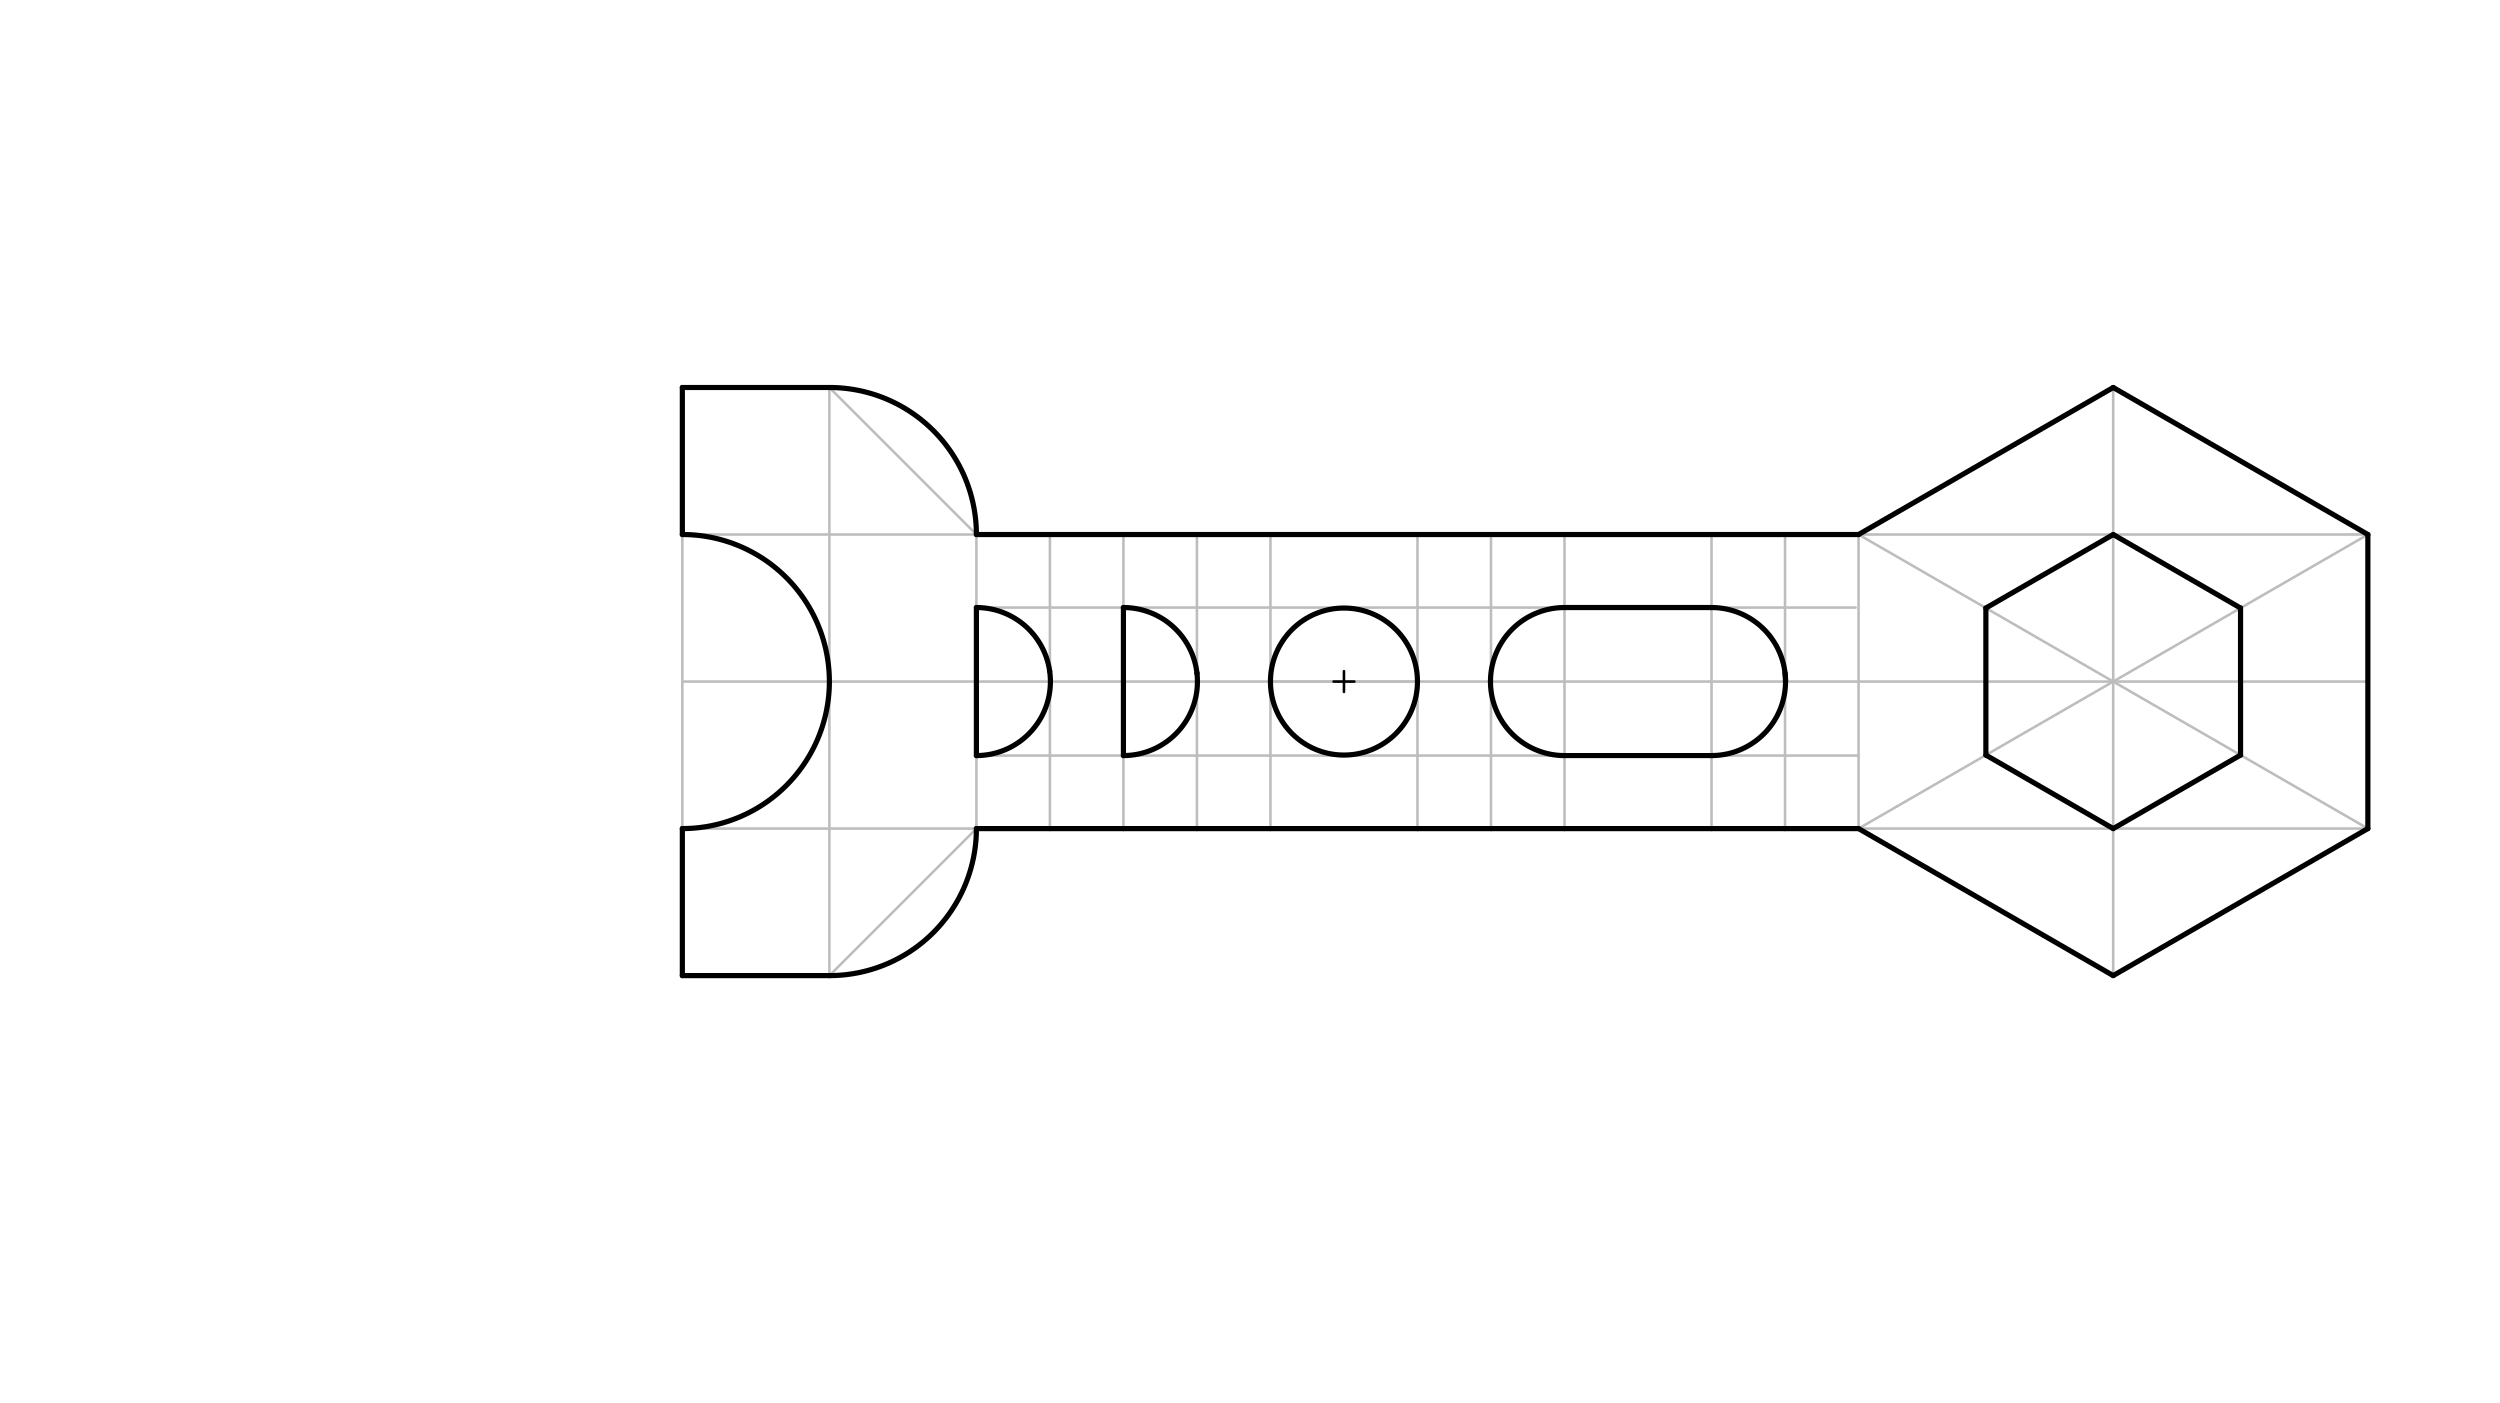 <svg xmlns="http://www.w3.org/2000/svg" class="svg--816" height="100%" preserveAspectRatio="xMidYMid meet" viewBox="0 0 964 541" width="100%"><defs><marker id="marker-arrow" markerHeight="16" markerUnits="userSpaceOnUse" markerWidth="24" orient="auto-start-reverse" refX="24" refY="4" viewBox="0 0 24 8"><path d="M 0 0 L 24 4 L 0 8 z" stroke="inherit"></path></marker></defs><g class="aux-layer--949"><g class="element--733"><line stroke="#BDBDBD" stroke-dasharray="none" stroke-linecap="round" stroke-width="1" x1="376.5" x2="716.657" y1="319.5" y2="319.5"></line></g><g class="element--733"><line stroke="#BDBDBD" stroke-dasharray="none" stroke-linecap="round" stroke-width="1" x1="716.657" x2="376.5" y1="206.114" y2="206.114"></line></g><g class="element--733"><line stroke="#BDBDBD" stroke-dasharray="none" stroke-linecap="round" stroke-width="1" x1="319.807" x2="263.114" y1="376.193" y2="376.193"></line></g><g class="element--733"><line stroke="#BDBDBD" stroke-dasharray="none" stroke-linecap="round" stroke-width="1" x1="263.114" x2="263.114" y1="376.193" y2="319.5"></line></g><g class="element--733"><line stroke="#BDBDBD" stroke-dasharray="none" stroke-linecap="round" stroke-width="1" x1="376.5" x2="716.657" y1="319.5" y2="319.5"></line></g><g class="element--733"><line stroke="#BDBDBD" stroke-dasharray="none" stroke-linecap="round" stroke-width="1" x1="716.657" x2="376.5" y1="206.114" y2="206.114"></line></g><g class="element--733"><line stroke="#BDBDBD" stroke-dasharray="none" stroke-linecap="round" stroke-width="1" x1="376.5" x2="376.5" y1="206.114" y2="319.5"></line></g><g class="element--733"><line stroke="#BDBDBD" stroke-dasharray="none" stroke-linecap="round" stroke-width="1" x1="433.193" x2="433.193" y1="319.5" y2="206.114"></line></g><g class="element--733"><line stroke="#BDBDBD" stroke-dasharray="none" stroke-linecap="round" stroke-width="1" x1="489.886" x2="489.886" y1="319.5" y2="206.114"></line></g><g class="element--733"><line stroke="#BDBDBD" stroke-dasharray="none" stroke-linecap="round" stroke-width="1" x1="546.579" x2="546.579" y1="319.5" y2="206.114"></line></g><g class="element--733"><line stroke="#BDBDBD" stroke-dasharray="none" stroke-linecap="round" stroke-width="1" x1="489.886" x2="546.579" y1="262.807" y2="262.807"></line></g><g class="element--733"><line stroke="#BDBDBD" stroke-dasharray="none" stroke-linecap="round" stroke-width="1" x1="263.114" x2="263.114" y1="206.114" y2="319.5"></line></g><g class="element--733"><line stroke="#BDBDBD" stroke-dasharray="none" stroke-linecap="round" stroke-width="1" x1="263.114" x2="376.5" y1="319.5" y2="319.5"></line></g><g class="element--733"><line stroke="#BDBDBD" stroke-dasharray="none" stroke-linecap="round" stroke-width="1" x1="319.807" x2="319.807" y1="376.193" y2="149.421"></line></g><g class="element--733"><line stroke="#BDBDBD" stroke-dasharray="none" stroke-linecap="round" stroke-width="1" x1="263.114" x2="376.5" y1="206.114" y2="206.114"></line></g><g class="element--733"><line stroke="#BDBDBD" stroke-dasharray="none" stroke-linecap="round" stroke-width="1" x1="376.5" x2="319.807" y1="319.5" y2="376.193"></line></g><g class="element--733"><line stroke="#BDBDBD" stroke-dasharray="none" stroke-linecap="round" stroke-width="1" x1="376.5" x2="319.807" y1="206.114" y2="149.421"></line></g><g class="element--733"><line stroke="#BDBDBD" stroke-dasharray="none" stroke-linecap="round" stroke-width="1" x1="263.114" x2="913.047" y1="262.807" y2="262.807"></line></g><g class="element--733"><line stroke="#BDBDBD" stroke-dasharray="none" stroke-linecap="round" stroke-width="1" x1="574.925" x2="574.925" y1="319.5" y2="206.114"></line></g><g class="element--733"><line stroke="#BDBDBD" stroke-dasharray="none" stroke-linecap="round" stroke-width="1" x1="603.272" x2="603.272" y1="319.5" y2="206.114"></line></g><g class="element--733"><line stroke="#BDBDBD" stroke-dasharray="none" stroke-linecap="round" stroke-width="1" x1="376.5" x2="715.5" y1="234.268" y2="234.268"></line></g><g class="element--733"><line stroke="#BDBDBD" stroke-dasharray="none" stroke-linecap="round" stroke-width="1" x1="716.657" x2="716.657" y1="206.114" y2="319.5"></line></g><g class="element--733"><line stroke="#BDBDBD" stroke-dasharray="none" stroke-linecap="round" stroke-width="1" x1="376.5" x2="716.657" y1="291.346" y2="291.346"></line></g><g class="element--733"><line stroke="#BDBDBD" stroke-dasharray="none" stroke-linecap="round" stroke-width="1" x1="659.965" x2="659.965" y1="319.5" y2="206.114"></line></g><g class="element--733"><line stroke="#BDBDBD" stroke-dasharray="none" stroke-linecap="round" stroke-width="1" x1="688.311" x2="688.311" y1="319.5" y2="206.114"></line></g><g class="element--733"><line stroke="#BDBDBD" stroke-dasharray="none" stroke-linecap="round" stroke-width="1" x1="404.846" x2="404.846" y1="319.5" y2="206.114"></line></g><g class="element--733"><line stroke="#BDBDBD" stroke-dasharray="none" stroke-linecap="round" stroke-width="1" x1="461.539" x2="461.539" y1="319.5" y2="206.114"></line></g><g class="element--733"><line stroke="#BDBDBD" stroke-dasharray="none" stroke-linecap="round" stroke-width="1" x1="814.852" x2="814.852" y1="149.421" y2="376.193"></line></g><g class="element--733"><line stroke="#BDBDBD" stroke-dasharray="none" stroke-linecap="round" stroke-width="1" x1="716.657" x2="913.047" y1="206.114" y2="319.5"></line></g><g class="element--733"><line stroke="#BDBDBD" stroke-dasharray="none" stroke-linecap="round" stroke-width="1" x1="913.047" x2="716.657" y1="206.114" y2="319.5"></line></g><g class="element--733"><line stroke="#BDBDBD" stroke-dasharray="none" stroke-linecap="round" stroke-width="1" x1="716.657" x2="913.047" y1="206.114" y2="206.114"></line></g><g class="element--733"><line stroke="#BDBDBD" stroke-dasharray="none" stroke-linecap="round" stroke-width="1" x1="716.657" x2="913.047" y1="319.5" y2="319.5"></line></g></g><g class="main-layer--75a"><g class="element--733"><line stroke="#000000" stroke-dasharray="none" stroke-linecap="round" stroke-width="2" x1="716.657" x2="814.852" y1="319.5" y2="376.193"></line></g><g class="element--733"><line stroke="#000000" stroke-dasharray="none" stroke-linecap="round" stroke-width="2" x1="814.852" x2="913.047" y1="376.193" y2="319.5"></line></g><g class="element--733"><line stroke="#000000" stroke-dasharray="none" stroke-linecap="round" stroke-width="2" x1="913.047" x2="913.047" y1="319.5" y2="206.114"></line></g><g class="element--733"><line stroke="#000000" stroke-dasharray="none" stroke-linecap="round" stroke-width="2" x1="913.047" x2="814.852" y1="206.114" y2="149.421"></line></g><g class="element--733"><line stroke="#000000" stroke-dasharray="none" stroke-linecap="round" stroke-width="2" x1="814.852" x2="716.657" y1="149.421" y2="206.114"></line></g><g class="element--733"><path d="M 376.5 319.5 A 56.693 56.693 0 0 1 319.807 376.193" fill="none" stroke="#000000" stroke-dasharray="none" stroke-linecap="round" stroke-width="2"></path></g><g class="element--733"><line stroke="#000000" stroke-dasharray="none" stroke-linecap="round" stroke-width="2" x1="263.114" x2="263.114" y1="319.5" y2="376.193"></line></g><g class="element--733"><line stroke="#000000" stroke-dasharray="none" stroke-linecap="round" stroke-width="2" x1="263.114" x2="319.807" y1="376.193" y2="376.193"></line></g><g class="element--733"><path d="M 263.114 206.114 A 56.693 56.693 0 0 1 263.114 319.5" fill="none" stroke="#000000" stroke-dasharray="none" stroke-linecap="round" stroke-width="2"></path></g><g class="element--733"><line stroke="#000000" stroke-dasharray="none" stroke-linecap="round" stroke-width="2" x1="263.114" x2="263.114" y1="206.114" y2="149.421"></line></g><g class="element--733"><line stroke="#000000" stroke-dasharray="none" stroke-linecap="round" stroke-width="2" x1="263.114" x2="319.807" y1="149.421" y2="149.421"></line></g><g class="element--733"><path d="M 319.807 149.421 A 56.693 56.693 0 0 1 376.5 206.114" fill="none" stroke="#000000" stroke-dasharray="none" stroke-linecap="round" stroke-width="2"></path></g><g class="element--733"><line stroke="#000000" stroke-dasharray="none" stroke-linecap="round" stroke-width="2" x1="376.5" x2="404.846" y1="319.5" y2="319.5"></line></g><g class="element--733"><path d="M 404.751 258.765 A 28.539 28.539 0 0 0 376.5 234.268" fill="none" stroke="#000000" stroke-dasharray="none" stroke-linecap="round" stroke-width="2"></path></g><g class="element--733"><path d="M 404.751 258.765 A 28.539 28.539 0 0 1 376.5 291.346" fill="none" stroke="#000000" stroke-dasharray="none" stroke-linecap="round" stroke-width="2"></path></g><g class="element--733"><line stroke="#000000" stroke-dasharray="none" stroke-linecap="round" stroke-width="2" x1="376.5" x2="376.5" y1="234.268" y2="291.346"></line></g><g class="element--733"><line stroke="#000000" stroke-dasharray="none" stroke-linecap="round" stroke-width="2" x1="404.846" x2="433.193" y1="319.5" y2="319.5"></line></g><g class="element--733"><line stroke="#000000" stroke-dasharray="none" stroke-linecap="round" stroke-width="2" x1="433.193" x2="461.539" y1="319.5" y2="319.5"></line></g><g class="element--733"><path d="M 461.563 259.709 A 28.539 28.539 0 0 0 433.193 234.268" fill="none" stroke="#000000" stroke-dasharray="none" stroke-linecap="round" stroke-width="2"></path></g><g class="element--733"><path d="M 461.539 259.5 A 28.539 28.539 0 0 1 433.193 291.346" fill="none" stroke="#000000" stroke-dasharray="none" stroke-linecap="round" stroke-width="2"></path></g><g class="element--733"><line stroke="#000000" stroke-dasharray="none" stroke-linecap="round" stroke-width="2" x1="433.193" x2="433.193" y1="234.268" y2="291.346"></line></g><g class="element--733"><line stroke="#000000" stroke-dasharray="none" stroke-linecap="round" stroke-width="2" x1="461.539" x2="489.886" y1="319.5" y2="319.5"></line></g><g class="element--733"><line stroke="#000000" stroke-dasharray="none" stroke-linecap="round" stroke-width="2" x1="489.886" x2="546.579" y1="319.5" y2="319.5"></line></g><g class="element--733"><g class="center--a87"><line x1="514.232" y1="262.807" x2="522.232" y2="262.807" stroke="#000000" stroke-width="1" stroke-linecap="round"></line><line x1="518.232" y1="258.807" x2="518.232" y2="266.807" stroke="#000000" stroke-width="1" stroke-linecap="round"></line><circle class="hit--87b" cx="518.232" cy="262.807" r="4" stroke="none" fill="transparent"></circle></g><circle cx="518.232" cy="262.807" fill="none" r="28.346" stroke="#000000" stroke-dasharray="none" stroke-width="2"></circle></g><g class="element--733"><line stroke="#000000" stroke-dasharray="none" stroke-linecap="round" stroke-width="2" x1="546.579" x2="574.925" y1="319.5" y2="319.5"></line></g><g class="element--733"><line stroke="#000000" stroke-dasharray="none" stroke-linecap="round" stroke-width="2" x1="574.925" x2="603.272" y1="319.5" y2="319.5"></line></g><g class="element--733"><path d="M 603.272 234.268 A 28.539 28.539 0 0 0 574.733 262.807" fill="none" stroke="#000000" stroke-dasharray="none" stroke-linecap="round" stroke-width="2"></path></g><g class="element--733"><path d="M 574.733 262.807 A 28.539 28.539 0 0 0 603.272 291.346" fill="none" stroke="#000000" stroke-dasharray="none" stroke-linecap="round" stroke-width="2"></path></g><g class="element--733"><line stroke="#000000" stroke-dasharray="none" stroke-linecap="round" stroke-width="2" x1="603.272" x2="659.965" y1="319.5" y2="319.5"></line></g><g class="element--733"><line stroke="#000000" stroke-dasharray="none" stroke-linecap="round" stroke-width="2" x1="603.272" x2="659.965" y1="291.346" y2="291.346"></line></g><g class="element--733"><line stroke="#000000" stroke-dasharray="none" stroke-linecap="round" stroke-width="2" x1="603.272" x2="659.965" y1="234.268" y2="234.268"></line></g><g class="element--733"><line stroke="#000000" stroke-dasharray="none" stroke-linecap="round" stroke-width="2" x1="659.965" x2="688.311" y1="319.5" y2="319.5"></line></g><g class="element--733"><path d="M 659.965 234.268 A 28.539 28.539 0 0 1 688.503 262.807" fill="none" stroke="#000000" stroke-dasharray="none" stroke-linecap="round" stroke-width="2"></path></g><g class="element--733"><path d="M 688.311 259.5 A 28.539 28.539 0 0 1 659.965 291.346" fill="none" stroke="#000000" stroke-dasharray="none" stroke-linecap="round" stroke-width="2"></path></g><g class="element--733"><line stroke="#000000" stroke-dasharray="none" stroke-linecap="round" stroke-width="2" x1="688.311" x2="716.657" y1="319.5" y2="319.5"></line></g><g class="element--733"><line stroke="#000000" stroke-dasharray="none" stroke-linecap="round" stroke-width="2" x1="376.5" x2="716.657" y1="206.114" y2="206.114"></line></g><g class="element--733"><line stroke="#000000" stroke-dasharray="none" stroke-linecap="round" stroke-width="2" x1="814.852" x2="765.755" y1="206.114" y2="234.461"></line></g><g class="element--733"><line stroke="#000000" stroke-dasharray="none" stroke-linecap="round" stroke-width="2" x1="765.755" x2="765.755" y1="234.461" y2="291.154"></line></g><g class="element--733"><line stroke="#000000" stroke-dasharray="none" stroke-linecap="round" stroke-width="2" x1="765.755" x2="814.852" y1="291.154" y2="319.5"></line></g><g class="element--733"><line stroke="#000000" stroke-dasharray="none" stroke-linecap="round" stroke-width="2" x1="814.852" x2="863.95" y1="319.5" y2="291.154"></line></g><g class="element--733"><line stroke="#000000" stroke-dasharray="none" stroke-linecap="round" stroke-width="2" x1="863.95" x2="863.95" y1="291.154" y2="234.461"></line></g><g class="element--733"><line stroke="#000000" stroke-dasharray="none" stroke-linecap="round" stroke-width="2" x1="863.95" x2="814.852" y1="234.461" y2="206.114"></line></g></g><g class="snaps-layer--ac6"></g><g class="temp-layer--52d"></g></svg>